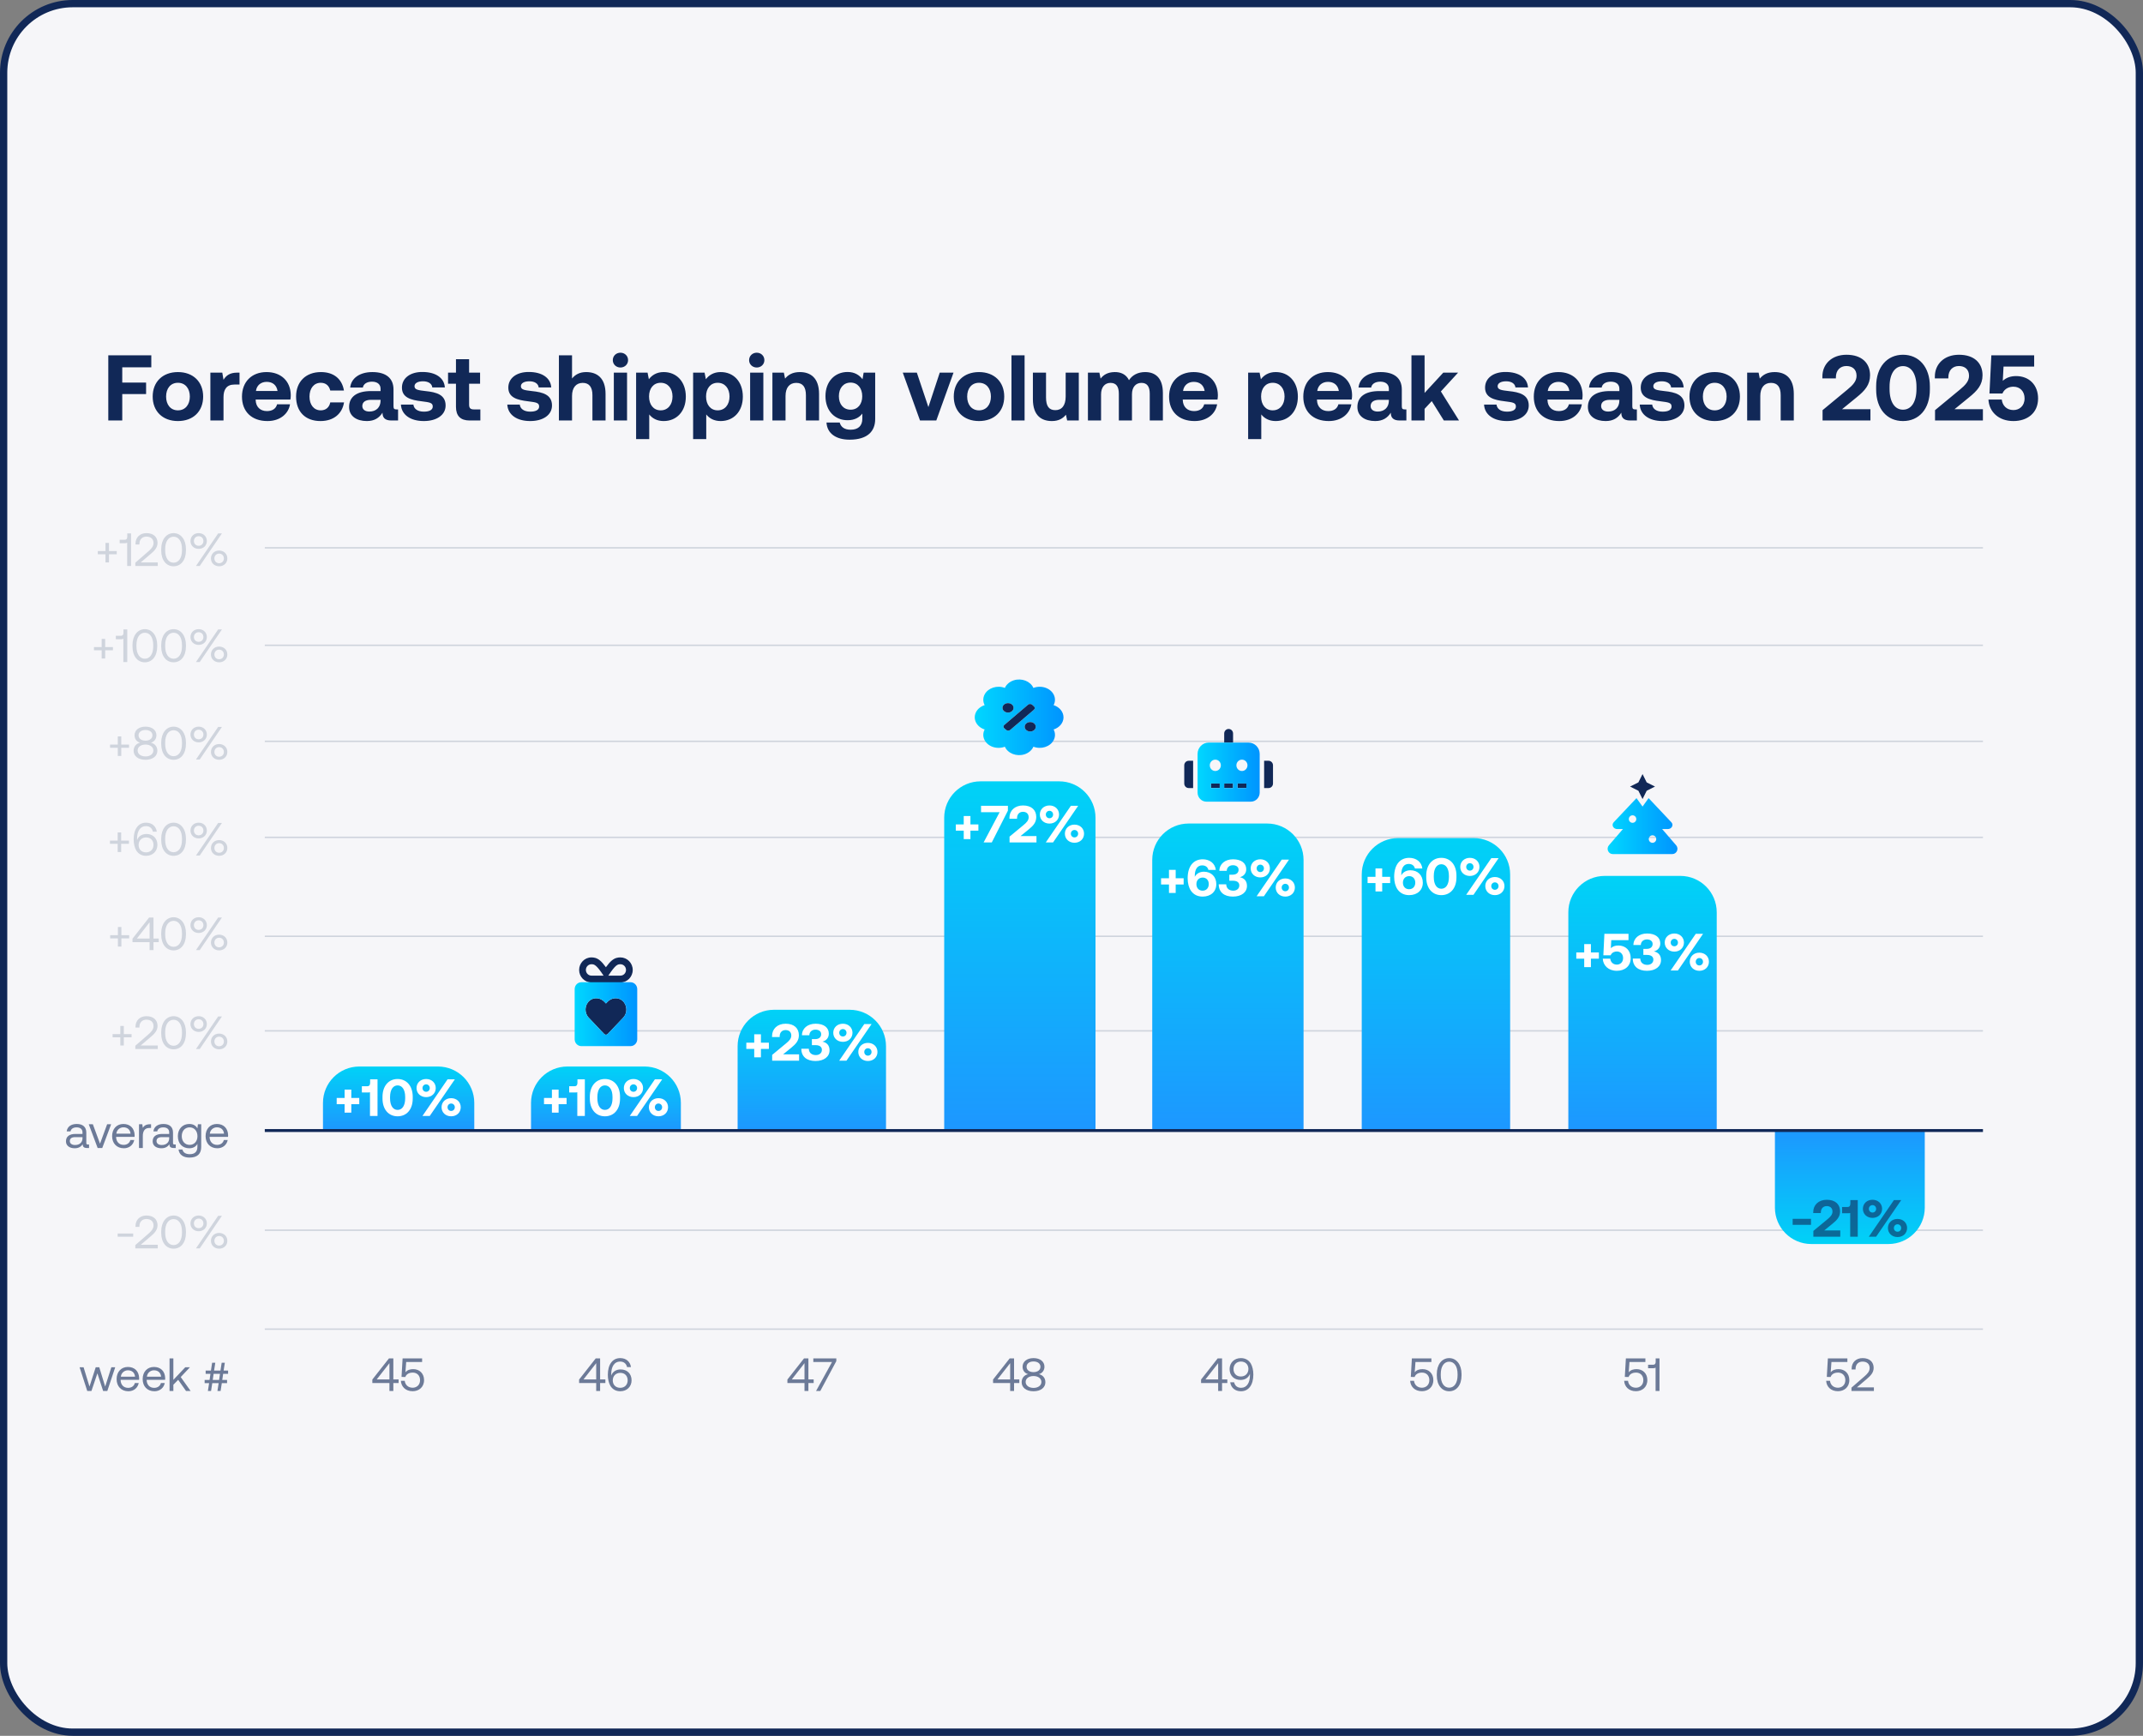 <?xml version="1.0" encoding="UTF-8"?> <svg xmlns="http://www.w3.org/2000/svg" width="1473" height="1193" viewBox="0 0 1473 1193" fill="none"><rect x="0" y="0" width="1473" height="1193" fill="#808080" stroke="none"/><rect x="2.5" y="2.5" width="1468" height="1188" rx="47.5" fill="#F6F6F9"></rect><rect x="2.5" y="2.5" width="1468" height="1188" rx="47.5" stroke="#112857" stroke-width="5"></rect><line x1="182" y1="643.5" x2="1363" y2="643.5" stroke="#CFD4DD"></line><line x1="182" y1="913.5" x2="1363" y2="913.5" stroke="#CFD4DD"></line><path d="M60.38 786.6H61.212V789H59.772C57.596 789 56.86 788.072 56.828 786.472C55.804 787.944 54.172 789.192 51.356 789.192C47.772 789.192 45.34 787.4 45.34 784.424C45.34 781.16 47.612 779.336 51.9 779.336H56.7V778.216C56.7 776.104 55.196 774.824 52.636 774.824C50.332 774.824 48.796 775.912 48.476 777.576H45.852C46.236 774.376 48.828 772.488 52.764 772.488C56.924 772.488 59.324 774.568 59.324 778.376V785.512C59.324 786.376 59.644 786.6 60.38 786.6ZM56.7 782.344V781.544H51.644C49.308 781.544 47.996 782.408 47.996 784.264C47.996 785.864 49.372 786.952 51.548 786.952C54.812 786.952 56.7 785.064 56.7 782.344ZM67.116 789L61.004 772.68H63.82L68.748 786.024L73.644 772.68H76.396L70.284 789H67.116ZM85.156 789.192C80.26 789.192 77.06 785.832 77.06 780.84C77.06 775.88 80.196 772.488 84.804 772.488C89.412 772.488 92.42 775.4 92.548 780.232C92.548 780.584 92.516 780.968 92.484 781.352H79.812V781.576C79.908 784.68 81.86 786.856 84.964 786.856C87.268 786.856 89.06 785.64 89.604 783.528H92.26C91.62 786.792 88.932 789.192 85.156 789.192ZM79.972 779.176H89.732C89.476 776.36 87.556 774.792 84.836 774.792C82.436 774.792 80.228 776.52 79.972 779.176ZM103.094 772.68H103.83V775.24H102.518C99.094 775.24 98.166 778.088 98.166 780.68V789H95.542V772.68H97.814L98.166 775.144C98.934 773.896 100.182 772.68 103.094 772.68ZM119.974 786.6H120.806V789H119.366C117.19 789 116.454 788.072 116.422 786.472C115.398 787.944 113.766 789.192 110.95 789.192C107.366 789.192 104.934 787.4 104.934 784.424C104.934 781.16 107.206 779.336 111.494 779.336H116.294V778.216C116.294 776.104 114.79 774.824 112.23 774.824C109.926 774.824 108.39 775.912 108.07 777.576H105.446C105.83 774.376 108.422 772.488 112.358 772.488C116.518 772.488 118.918 774.568 118.918 778.376V785.512C118.918 786.376 119.238 786.6 119.974 786.6ZM116.294 782.344V781.544H111.238C108.902 781.544 107.59 782.408 107.59 784.264C107.59 785.864 108.966 786.952 111.142 786.952C114.406 786.952 116.294 785.064 116.294 782.344ZM135.687 775.496L136.039 772.68H138.311V788.2C138.311 792.904 135.815 795.592 130.215 795.592C126.055 795.592 123.143 793.64 122.727 790.056H125.415C125.863 792.104 127.687 793.256 130.407 793.256C133.831 793.256 135.687 791.656 135.687 788.104V786.184C134.599 788.04 132.839 789.192 130.087 789.192C125.575 789.192 122.247 786.152 122.247 780.84C122.247 775.848 125.575 772.488 130.087 772.488C132.839 772.488 134.663 773.672 135.687 775.496ZM130.343 786.856C133.543 786.856 135.719 784.392 135.719 780.904C135.719 777.32 133.543 774.824 130.343 774.824C127.111 774.824 124.935 777.288 124.935 780.84C124.935 784.392 127.111 786.856 130.343 786.856ZM149.406 789.192C144.51 789.192 141.31 785.832 141.31 780.84C141.31 775.88 144.446 772.488 149.054 772.488C153.662 772.488 156.67 775.4 156.798 780.232C156.798 780.584 156.766 780.968 156.734 781.352H144.062V781.576C144.158 784.68 146.11 786.856 149.214 786.856C151.518 786.856 153.31 785.64 153.854 783.528H156.51C155.87 786.792 153.182 789.192 149.406 789.192ZM144.222 779.176H153.982C153.726 776.36 151.806 774.792 149.086 774.792C146.686 774.792 144.478 776.52 144.222 779.176Z" fill="#112857" fill-opacity="0.6"></path><line x1="182" y1="509.5" x2="1363" y2="509.5" stroke="#CFD4DD"></line><path d="M80.949 511.728V506.128H83.349V511.728H88.693V513.936H83.349V519.568H80.949V513.936H75.637V511.728H80.949ZM103.683 510.416C106.179 510.992 108.163 512.912 108.163 515.984C108.163 519.6 105.059 522.192 100.003 522.192C94.947 522.192 91.843 519.6 91.843 515.984C91.843 512.944 93.794 510.992 96.323 510.416C94.178 509.936 92.483 508.048 92.483 505.36C92.483 501.84 95.427 499.408 100.003 499.408C104.579 499.408 107.523 501.84 107.523 505.36C107.523 507.92 105.859 509.936 103.683 510.416ZM95.234 505.36C95.234 507.568 97.123 509.04 100.003 509.04C102.883 509.04 104.771 507.568 104.771 505.36C104.771 503.184 102.883 501.712 100.003 501.712C97.123 501.712 95.234 503.184 95.234 505.36ZM100.003 519.888C103.203 519.888 105.411 518.192 105.411 515.792C105.411 513.424 103.203 511.728 100.003 511.728C96.802 511.728 94.594 513.424 94.594 515.792C94.594 518.192 96.835 519.888 100.003 519.888ZM110.814 511.312V510.288C110.814 503.92 114.27 499.408 119.326 499.408C124.35 499.408 127.806 503.92 127.806 510.288V511.312C127.806 518 124.35 522.192 119.326 522.192C114.27 522.192 110.814 518 110.814 511.312ZM125.086 511.216V510.384C125.086 505.072 122.782 501.872 119.326 501.872C115.838 501.872 113.534 505.072 113.534 510.384V511.216C113.534 516.528 115.838 519.728 119.326 519.728C122.782 519.728 125.086 516.528 125.086 511.216ZM130.916 504.848C130.916 501.68 133.316 499.408 136.548 499.408C139.78 499.408 142.18 501.68 142.18 504.848C142.18 507.952 139.78 510.224 136.548 510.224C133.316 510.224 130.916 507.952 130.916 504.848ZM137.284 522H134.692L149.956 499.6H152.548L137.284 522ZM139.812 504.848C139.812 502.928 138.436 501.52 136.548 501.52C134.66 501.52 133.284 502.928 133.284 504.848C133.284 506.736 134.66 508.112 136.548 508.112C138.436 508.112 139.812 506.736 139.812 504.848ZM144.996 516.816C144.996 513.648 147.396 511.376 150.628 511.376C153.86 511.376 156.26 513.648 156.26 516.816C156.26 519.92 153.86 522.192 150.628 522.192C147.396 522.192 144.996 519.92 144.996 516.816ZM153.892 516.816C153.892 514.896 152.516 513.488 150.628 513.488C148.74 513.488 147.364 514.896 147.364 516.816C147.364 518.704 148.74 520.08 150.628 520.08C152.516 520.08 153.892 518.704 153.892 516.816Z" fill="#CFD4DD"></path><line x1="182" y1="376.5" x2="1363" y2="376.5" stroke="#CFD4DD"></line><path d="M72.512 378.728V373.128H74.912V378.728H80.256V380.936H74.912V386.568H72.512V380.936H67.2V378.728H72.512ZM87.469 369.032V366.6H90.093V389H87.405V372.936C87.085 373.224 86.573 373.352 85.869 373.352H82.253V370.952H85.901C86.957 370.952 87.469 370.152 87.469 369.032ZM93.016 389V386.728L101.72 379.176C103.801 377.384 105.529 375.656 105.529 373.224C105.529 370.408 103.609 368.808 100.633 368.808C97.752 368.808 95.832 370.728 95.832 373.8V374.216H93.144V373.64C93.144 369.416 96.121 366.408 100.633 366.408C105.465 366.408 108.281 369.064 108.281 373.096C108.281 376.456 106.105 378.568 103.449 380.84L96.728 386.536H108.441V389H93.016ZM110.814 378.312V377.288C110.814 370.92 114.27 366.408 119.326 366.408C124.35 366.408 127.806 370.92 127.806 377.288V378.312C127.806 385 124.35 389.192 119.326 389.192C114.27 389.192 110.814 385 110.814 378.312ZM125.086 378.216V377.384C125.086 372.072 122.782 368.872 119.326 368.872C115.838 368.872 113.534 372.072 113.534 377.384V378.216C113.534 383.528 115.838 386.728 119.326 386.728C122.782 386.728 125.086 383.528 125.086 378.216ZM130.916 371.848C130.916 368.68 133.316 366.408 136.548 366.408C139.78 366.408 142.18 368.68 142.18 371.848C142.18 374.952 139.78 377.224 136.548 377.224C133.316 377.224 130.916 374.952 130.916 371.848ZM137.284 389H134.692L149.956 366.6H152.548L137.284 389ZM139.812 371.848C139.812 369.928 138.436 368.52 136.548 368.52C134.66 368.52 133.284 369.928 133.284 371.848C133.284 373.736 134.66 375.112 136.548 375.112C138.436 375.112 139.812 373.736 139.812 371.848ZM144.996 383.816C144.996 380.648 147.396 378.376 150.628 378.376C153.86 378.376 156.26 380.648 156.26 383.816C156.26 386.92 153.86 389.192 150.628 389.192C147.396 389.192 144.996 386.92 144.996 383.816ZM153.892 383.816C153.892 381.896 152.516 380.488 150.628 380.488C148.74 380.488 147.364 381.896 147.364 383.816C147.364 385.704 148.74 387.08 150.628 387.08C152.516 387.08 153.892 385.704 153.892 383.816Z" fill="#CFD4DD"></path><line x1="182" y1="443.5" x2="1363" y2="443.5" stroke="#CFD4DD"></line><path d="M69.887 444.728V439.128H72.287V444.728H77.631V446.936H72.287V452.568H69.887V446.936H64.575V444.728H69.887ZM84.844 435.032V432.6H87.468V455H84.78V438.936C84.46 439.224 83.948 439.352 83.244 439.352H79.628V436.952H83.276C84.332 436.952 84.844 436.152 84.844 435.032ZM91.064 444.312V443.288C91.064 436.92 94.519 432.408 99.576 432.408C104.6 432.408 108.056 436.92 108.056 443.288V444.312C108.056 451 104.6 455.192 99.576 455.192C94.519 455.192 91.064 451 91.064 444.312ZM105.336 444.216V443.384C105.336 438.072 103.032 434.872 99.576 434.872C96.088 434.872 93.784 438.072 93.784 443.384V444.216C93.784 449.528 96.088 452.728 99.576 452.728C103.032 452.728 105.336 449.528 105.336 444.216ZM110.814 444.312V443.288C110.814 436.92 114.27 432.408 119.326 432.408C124.35 432.408 127.806 436.92 127.806 443.288V444.312C127.806 451 124.35 455.192 119.326 455.192C114.27 455.192 110.814 451 110.814 444.312ZM125.086 444.216V443.384C125.086 438.072 122.782 434.872 119.326 434.872C115.838 434.872 113.534 438.072 113.534 443.384V444.216C113.534 449.528 115.838 452.728 119.326 452.728C122.782 452.728 125.086 449.528 125.086 444.216ZM130.916 437.848C130.916 434.68 133.316 432.408 136.548 432.408C139.78 432.408 142.18 434.68 142.18 437.848C142.18 440.952 139.78 443.224 136.548 443.224C133.316 443.224 130.916 440.952 130.916 437.848ZM137.284 455H134.692L149.956 432.6H152.548L137.284 455ZM139.812 437.848C139.812 435.928 138.436 434.52 136.548 434.52C134.66 434.52 133.284 435.928 133.284 437.848C133.284 439.736 134.66 441.112 136.548 441.112C138.436 441.112 139.812 439.736 139.812 437.848ZM144.996 449.816C144.996 446.648 147.396 444.376 150.628 444.376C153.86 444.376 156.26 446.648 156.26 449.816C156.26 452.92 153.86 455.192 150.628 455.192C147.396 455.192 144.996 452.92 144.996 449.816ZM153.892 449.816C153.892 447.896 152.516 446.488 150.628 446.488C148.74 446.488 147.364 447.896 147.364 449.816C147.364 451.704 148.74 453.08 150.628 453.08C152.516 453.08 153.892 451.704 153.892 449.816Z" fill="#CFD4DD"></path><line x1="182" y1="708.5" x2="1363" y2="708.5" stroke="#CFD4DD"></line><path d="M82.699 710.728V705.128H85.099V710.728H90.443V712.936H85.099V718.568H82.699V712.936H77.387V710.728H82.699ZM93.016 721V718.728L101.72 711.176C103.801 709.384 105.529 707.656 105.529 705.224C105.529 702.408 103.609 700.808 100.633 700.808C97.752 700.808 95.832 702.728 95.832 705.8V706.216H93.144V705.64C93.144 701.416 96.121 698.408 100.633 698.408C105.465 698.408 108.281 701.064 108.281 705.096C108.281 708.456 106.105 710.568 103.449 712.84L96.728 718.536H108.441V721H93.016ZM110.814 710.312V709.288C110.814 702.92 114.27 698.408 119.326 698.408C124.35 698.408 127.806 702.92 127.806 709.288V710.312C127.806 717 124.35 721.192 119.326 721.192C114.27 721.192 110.814 717 110.814 710.312ZM125.086 710.216V709.384C125.086 704.072 122.782 700.872 119.326 700.872C115.838 700.872 113.534 704.072 113.534 709.384V710.216C113.534 715.528 115.838 718.728 119.326 718.728C122.782 718.728 125.086 715.528 125.086 710.216ZM130.916 703.848C130.916 700.68 133.316 698.408 136.548 698.408C139.78 698.408 142.18 700.68 142.18 703.848C142.18 706.952 139.78 709.224 136.548 709.224C133.316 709.224 130.916 706.952 130.916 703.848ZM137.284 721H134.692L149.956 698.6H152.548L137.284 721ZM139.812 703.848C139.812 701.928 138.436 700.52 136.548 700.52C134.66 700.52 133.284 701.928 133.284 703.848C133.284 705.736 134.66 707.112 136.548 707.112C138.436 707.112 139.812 705.736 139.812 703.848ZM144.996 715.816C144.996 712.648 147.396 710.376 150.628 710.376C153.86 710.376 156.26 712.648 156.26 715.816C156.26 718.92 153.86 721.192 150.628 721.192C147.396 721.192 144.996 718.92 144.996 715.816ZM153.892 715.816C153.892 713.896 152.516 712.488 150.628 712.488C148.74 712.488 147.364 713.896 147.364 715.816C147.364 717.704 148.74 719.08 150.628 719.08C152.516 719.08 153.892 717.704 153.892 715.816Z" fill="#CFD4DD"></path><line x1="182" y1="845.5" x2="1363" y2="845.5" stroke="#CFD4DD"></line><path d="M91.539 850H80.883V847.792H91.539V850ZM93.016 858V855.728L101.72 848.176C103.801 846.384 105.529 844.656 105.529 842.224C105.529 839.408 103.609 837.808 100.633 837.808C97.752 837.808 95.832 839.728 95.832 842.8V843.216H93.144V842.64C93.144 838.416 96.121 835.408 100.633 835.408C105.465 835.408 108.281 838.064 108.281 842.096C108.281 845.456 106.105 847.568 103.449 849.84L96.728 855.536H108.441V858H93.016ZM110.814 847.312V846.288C110.814 839.92 114.27 835.408 119.326 835.408C124.35 835.408 127.806 839.92 127.806 846.288V847.312C127.806 854 124.35 858.192 119.326 858.192C114.27 858.192 110.814 854 110.814 847.312ZM125.086 847.216V846.384C125.086 841.072 122.782 837.872 119.326 837.872C115.838 837.872 113.534 841.072 113.534 846.384V847.216C113.534 852.528 115.838 855.728 119.326 855.728C122.782 855.728 125.086 852.528 125.086 847.216ZM130.916 840.848C130.916 837.68 133.316 835.408 136.548 835.408C139.78 835.408 142.18 837.68 142.18 840.848C142.18 843.952 139.78 846.224 136.548 846.224C133.316 846.224 130.916 843.952 130.916 840.848ZM137.284 858H134.692L149.956 835.6H152.548L137.284 858ZM139.812 840.848C139.812 838.928 138.436 837.52 136.548 837.52C134.66 837.52 133.284 838.928 133.284 840.848C133.284 842.736 134.66 844.112 136.548 844.112C138.436 844.112 139.812 842.736 139.812 840.848ZM144.996 852.816C144.996 849.648 147.396 847.376 150.628 847.376C153.86 847.376 156.26 849.648 156.26 852.816C156.26 855.92 153.86 858.192 150.628 858.192C147.396 858.192 144.996 855.92 144.996 852.816ZM153.892 852.816C153.892 850.896 152.516 849.488 150.628 849.488C148.74 849.488 147.364 850.896 147.364 852.816C147.364 854.704 148.74 856.08 150.628 856.08C152.516 856.08 153.892 854.704 153.892 852.816Z" fill="#CFD4DD"></path><line x1="182" y1="575.5" x2="1363" y2="575.5" stroke="#CFD4DD"></line><path d="M80.887 577.728V572.128H83.287V577.728H88.631V579.936H83.287V585.568H80.887V579.936H75.575V577.728H80.887ZM93.636 584.48C92.516 582.528 91.876 579.84 91.876 576.896C91.876 569.856 95.044 565.408 100.388 565.408C104.452 565.408 107.236 567.84 107.78 571.584H105.092C104.58 569.312 102.98 567.776 100.26 567.776C96.356 567.776 94.212 571.328 94.212 576.384C94.212 576.704 94.212 576.928 94.244 577.472C94.276 577.344 94.308 577.152 94.436 576.864C95.428 574.656 97.668 573.184 100.676 573.184C105.092 573.184 108.196 576.096 108.196 580.672C108.196 584.992 105.028 588.192 100.42 588.192C97.316 588.192 95.044 586.784 93.636 584.48ZM105.508 580.672C105.508 577.696 103.588 575.552 100.484 575.552C97.38 575.552 95.268 577.664 95.268 580.736C95.268 583.744 97.316 585.824 100.388 585.824C103.492 585.824 105.508 583.68 105.508 580.672ZM110.814 577.312V576.288C110.814 569.92 114.27 565.408 119.326 565.408C124.35 565.408 127.806 569.92 127.806 576.288V577.312C127.806 584 124.35 588.192 119.326 588.192C114.27 588.192 110.814 584 110.814 577.312ZM125.086 577.216V576.384C125.086 571.072 122.782 567.872 119.326 567.872C115.838 567.872 113.534 571.072 113.534 576.384V577.216C113.534 582.528 115.838 585.728 119.326 585.728C122.782 585.728 125.086 582.528 125.086 577.216ZM130.916 570.848C130.916 567.68 133.316 565.408 136.548 565.408C139.78 565.408 142.18 567.68 142.18 570.848C142.18 573.952 139.78 576.224 136.548 576.224C133.316 576.224 130.916 573.952 130.916 570.848ZM137.284 588H134.692L149.956 565.6H152.548L137.284 588ZM139.812 570.848C139.812 568.928 138.436 567.52 136.548 567.52C134.66 567.52 133.284 568.928 133.284 570.848C133.284 572.736 134.66 574.112 136.548 574.112C138.436 574.112 139.812 572.736 139.812 570.848ZM144.996 582.816C144.996 579.648 147.396 577.376 150.628 577.376C153.86 577.376 156.26 579.648 156.26 582.816C156.26 585.92 153.86 588.192 150.628 588.192C147.396 588.192 144.996 585.92 144.996 582.816ZM153.892 582.816C153.892 580.896 152.516 579.488 150.628 579.488C148.74 579.488 147.364 580.896 147.364 582.816C147.364 584.704 148.74 586.08 150.628 586.08C152.516 586.08 153.892 584.704 153.892 582.816Z" fill="#CFD4DD"></path><path d="M649 562C649 548.193 660.193 537 674 537H728C741.807 537 753 548.193 753 562V777H649V562Z" fill="url(#paint0_linear_2353_1099)"></path><path d="M81.043 642.728V637.128H83.443V642.728H88.787V644.936H83.443V650.568H81.043V644.936H75.731V642.728H81.043ZM91.072 647.528V645.128L102.496 630.6H105.504V645.064H109.12V647.528H105.504V653H102.816V647.528H91.072ZM102.816 633.896L94.08 645.064H102.816V633.896ZM110.814 642.312V641.288C110.814 634.92 114.27 630.408 119.326 630.408C124.35 630.408 127.806 634.92 127.806 641.288V642.312C127.806 649 124.35 653.192 119.326 653.192C114.27 653.192 110.814 649 110.814 642.312ZM125.086 642.216V641.384C125.086 636.072 122.782 632.872 119.326 632.872C115.838 632.872 113.534 636.072 113.534 641.384V642.216C113.534 647.528 115.838 650.728 119.326 650.728C122.782 650.728 125.086 647.528 125.086 642.216ZM130.916 635.848C130.916 632.68 133.316 630.408 136.548 630.408C139.78 630.408 142.18 632.68 142.18 635.848C142.18 638.952 139.78 641.224 136.548 641.224C133.316 641.224 130.916 638.952 130.916 635.848ZM137.284 653H134.692L149.956 630.6H152.548L137.284 653ZM139.812 635.848C139.812 633.928 138.436 632.52 136.548 632.52C134.66 632.52 133.284 633.928 133.284 635.848C133.284 637.736 134.66 639.112 136.548 639.112C138.436 639.112 139.812 637.736 139.812 635.848ZM144.996 647.816C144.996 644.648 147.396 642.376 150.628 642.376C153.86 642.376 156.26 644.648 156.26 647.816C156.26 650.92 153.86 653.192 150.628 653.192C147.396 653.192 144.996 650.92 144.996 647.816ZM153.892 647.816C153.892 645.896 152.516 644.488 150.628 644.488C148.74 644.488 147.364 645.896 147.364 647.816C147.364 649.704 148.74 651.08 150.628 651.08C152.516 651.08 153.892 649.704 153.892 647.816Z" fill="#CFD4DD"></path><path d="M682.588 950.528V948.128L694.012 933.6H697.02V948.064H700.636V950.528H697.02V956H694.332V950.528H682.588ZM694.332 936.896L685.596 948.064H694.332V936.896ZM714.073 944.416C716.569 944.992 718.553 946.912 718.553 949.984C718.553 953.6 715.449 956.192 710.393 956.192C705.337 956.192 702.233 953.6 702.233 949.984C702.233 946.944 704.185 944.992 706.713 944.416C704.569 943.936 702.873 942.048 702.873 939.36C702.873 935.84 705.817 933.408 710.393 933.408C714.969 933.408 717.913 935.84 717.913 939.36C717.913 941.92 716.249 943.936 714.073 944.416ZM705.625 939.36C705.625 941.568 707.513 943.04 710.393 943.04C713.273 943.04 715.161 941.568 715.161 939.36C715.161 937.184 713.273 935.712 710.393 935.712C707.513 935.712 705.625 937.184 705.625 939.36ZM710.393 953.888C713.593 953.888 715.801 952.192 715.801 949.792C715.801 947.424 713.593 945.728 710.393 945.728C707.193 945.728 704.985 947.424 704.985 949.792C704.985 952.192 707.225 953.888 710.393 953.888Z" fill="#112857" fill-opacity="0.6"></path><path d="M507 719C507 705.193 518.193 694 532 694H584C597.807 694 609 705.193 609 719V777H507V719Z" fill="url(#paint1_linear_2353_1099)"></path><path d="M541.229 950.528V948.128L552.653 933.6H555.661V948.064H559.277V950.528H555.661V956H552.973V950.528H541.229ZM552.973 936.896L544.237 948.064H552.973V936.896ZM559.037 936.064V933.6H574.845V935.488L563.837 956H560.924L571.901 936.064H559.037Z" fill="#112857" fill-opacity="0.6"></path><path d="M365 758C365 744.193 376.193 733 390 733H443C456.807 733 468 744.193 468 758V777H365V758Z" fill="url(#paint2_linear_2353_1099)"></path><path d="M398.057 950.528V948.128L409.481 933.6H412.489V948.064H416.105V950.528H412.489V956H409.801V950.528H398.057ZM409.801 936.896L401.065 948.064H409.801V936.896ZM419.558 952.48C418.438 950.528 417.798 947.84 417.798 944.896C417.798 937.856 420.966 933.408 426.31 933.408C430.374 933.408 433.158 935.84 433.702 939.584H431.014C430.502 937.312 428.902 935.776 426.182 935.776C422.278 935.776 420.134 939.328 420.134 944.384C420.134 944.704 420.134 944.928 420.166 945.472C420.198 945.344 420.23 945.152 420.358 944.864C421.35 942.656 423.59 941.184 426.598 941.184C431.014 941.184 434.118 944.096 434.118 948.672C434.118 952.992 430.95 956.192 426.342 956.192C423.238 956.192 420.966 954.784 419.558 952.48ZM431.43 948.672C431.43 945.696 429.51 943.552 426.406 943.552C423.302 943.552 421.19 945.664 421.19 948.736C421.19 951.744 423.238 953.824 426.31 953.824C429.414 953.824 431.43 951.68 431.43 948.672Z" fill="#112857" fill-opacity="0.6"></path><path d="M222 758C222 744.193 233.193 733 247 733H301C314.807 733 326 744.193 326 758V777H222V758Z" fill="url(#paint3_linear_2353_1099)"></path><path d="M255.932 950.528V948.128L267.356 933.6H270.364V948.064H273.98V950.528H270.364V956H267.676V950.528H255.932ZM267.676 936.896L258.94 948.064H267.676V936.896ZM284.057 940.992C288.441 940.992 291.481 944.064 291.481 948.512C291.481 953.472 287.833 956.16 283.641 956.16C278.649 956.16 275.769 952.928 275.545 949.024H278.201C278.457 951.616 280.409 953.76 283.641 953.76C286.265 953.76 288.729 952 288.729 948.544C288.729 945.504 286.777 943.36 283.673 943.36C282.297 943.36 279.545 943.744 278.585 946.4L275.993 946.336L276.729 933.6H290.137V936.064H279.193L278.681 943.136C280.057 941.504 281.977 940.992 284.057 940.992Z" fill="#112857" fill-opacity="0.6"></path><path d="M59.974 956L54.694 939.68H57.446L61.51 952.96L65.797 939.68H68.23L72.293 952.96L76.549 939.68H79.206L73.766 956H70.885L66.95 943.872L62.853 956H59.974ZM88.249 956.192C83.353 956.192 80.153 952.832 80.153 947.84C80.153 942.88 83.29 939.488 87.897 939.488C92.505 939.488 95.513 942.4 95.641 947.232C95.641 947.584 95.609 947.968 95.578 948.352H82.906V948.576C83.001 951.68 84.954 953.856 88.058 953.856C90.362 953.856 92.153 952.64 92.698 950.528H95.353C94.713 953.792 92.025 956.192 88.249 956.192ZM83.066 946.176H92.826C92.57 943.36 90.65 941.792 87.93 941.792C85.529 941.792 83.322 943.52 83.066 946.176ZM106.156 956.192C101.26 956.192 98.06 952.832 98.06 947.84C98.06 942.88 101.196 939.488 105.804 939.488C110.412 939.488 113.42 942.4 113.548 947.232C113.548 947.584 113.516 947.968 113.484 948.352H100.812V948.576C100.908 951.68 102.86 953.856 105.964 953.856C108.268 953.856 110.06 952.64 110.604 950.528H113.26C112.62 953.792 109.932 956.192 106.156 956.192ZM100.972 946.176H110.732C110.476 943.36 108.556 941.792 105.836 941.792C103.436 941.792 101.228 943.52 100.972 946.176ZM116.542 956V933.6H119.166V948.352L127.358 939.68H130.59L124.222 946.432L131.038 956H127.87L122.462 948.32L119.166 951.712V956H116.542ZM144.973 941.984L145.805 936.608H147.981L147.149 941.984H151.533L152.365 936.608H154.541L153.709 941.984H156.781V944.192H153.389L152.781 948.416H156.077V950.624H152.461L151.629 956H149.453L150.285 950.624H145.901L145.069 956H142.893L143.725 950.624H140.653V948.416H144.045L144.653 944.192H141.357V941.984H144.973ZM151.213 944.192H146.829L146.221 948.416H150.605L151.213 944.192Z" fill="#112857" fill-opacity="0.6"></path><path d="M662.421 566.616V560.856H667.029V566.616H672.501V570.9H667.029V576.696H662.421V570.9H656.985V566.616H662.421ZM674.324 558.192V553.8H692.792V557.148L681.704 579H676.088L687.104 558.192H674.324ZM693.916 579V575.004L703.492 567.084C705.688 565.284 707.056 563.772 707.056 561.72C707.056 559.236 705.436 557.94 703.132 557.94C700.72 557.94 699.064 559.596 699.064 562.332V562.728H693.844V562.008C693.844 557.256 697.408 553.584 703.168 553.584C709.072 553.584 712.276 556.788 712.276 561.504C712.276 565.212 710.26 567.48 707.092 570.036L701.44 574.644H712.42V579H693.916ZM714.743 559.812C714.743 556.212 717.551 553.584 721.367 553.584C725.147 553.584 727.955 556.212 727.955 559.812C727.955 563.412 725.147 566.04 721.367 566.04C717.551 566.04 714.743 563.412 714.743 559.812ZM723.815 579H718.811L736.091 553.8H741.095L723.815 579ZM723.851 559.812C723.851 558.372 722.771 557.256 721.367 557.256C719.927 557.256 718.847 558.372 718.847 559.812C718.847 561.288 719.927 562.368 721.367 562.368C722.771 562.368 723.851 561.288 723.851 559.812ZM731.951 572.988C731.951 569.388 734.759 566.76 738.539 566.76C742.355 566.76 745.127 569.388 745.127 572.988C745.127 576.588 742.355 579.216 738.539 579.216C734.759 579.216 731.951 576.588 731.951 572.988ZM741.059 572.988C741.059 571.548 739.979 570.432 738.539 570.432C737.135 570.432 736.055 571.548 736.055 572.988C736.055 574.464 737.135 575.544 738.539 575.544C739.979 575.544 741.059 574.464 741.059 572.988Z" fill="white"></path><path d="M518.419 716.616V710.856H523.027V716.616H528.499V720.9H523.027V726.696H518.419V720.9H512.983V716.616H518.419ZM530.754 729V725.004L540.33 717.084C542.526 715.284 543.894 713.772 543.894 711.72C543.894 709.236 542.274 707.94 539.97 707.94C537.558 707.94 535.902 709.596 535.902 712.332V712.728H530.682V712.008C530.682 707.256 534.246 703.584 540.006 703.584C545.91 703.584 549.114 706.788 549.114 711.504C549.114 715.212 547.098 717.48 543.93 720.036L538.278 724.644H549.258V729H530.754ZM565.297 715.896C567.997 716.436 570.193 718.2 570.193 721.872C570.193 726.228 566.449 729.216 560.509 729.216C554.569 729.216 550.789 726.192 550.789 720.792H555.937C556.009 723.636 558.025 725.148 560.761 725.148C563.101 725.148 564.937 723.816 564.937 721.548C564.937 719.568 563.461 718.308 560.545 718.308H558.061V714.168H560.257C563.029 714.168 564.433 712.764 564.433 710.784C564.433 708.732 562.705 707.652 560.545 707.652C558.097 707.652 556.369 709.164 556.297 711.504H551.221C551.293 706.788 555.109 703.584 560.617 703.584C566.305 703.584 569.689 706.248 569.689 710.388C569.689 713.448 567.781 715.248 565.297 715.896ZM572.745 709.812C572.745 706.212 575.553 703.584 579.369 703.584C583.149 703.584 585.957 706.212 585.957 709.812C585.957 713.412 583.149 716.04 579.369 716.04C575.553 716.04 572.745 713.412 572.745 709.812ZM581.817 729H576.813L594.093 703.8H599.097L581.817 729ZM581.853 709.812C581.853 708.372 580.773 707.256 579.369 707.256C577.929 707.256 576.849 708.372 576.849 709.812C576.849 711.288 577.929 712.368 579.369 712.368C580.773 712.368 581.853 711.288 581.853 709.812ZM589.953 722.988C589.953 719.388 592.761 716.76 596.541 716.76C600.357 716.76 603.129 719.388 603.129 722.988C603.129 726.588 600.357 729.216 596.541 729.216C592.761 729.216 589.953 726.588 589.953 722.988ZM599.061 722.988C599.061 721.548 597.981 720.432 596.541 720.432C595.137 720.432 594.057 721.548 594.057 722.988C594.057 724.464 595.137 725.544 596.541 725.544C597.981 725.544 599.061 724.464 599.061 722.988Z" fill="white"></path><path d="M379.362 754.616V748.856H383.97V754.616H389.442V758.9H383.97V764.696H379.362V758.9H373.926V754.616H379.362ZM396.917 744.104V741.8H401.993V767H396.809V750.692C396.413 750.8 395.981 750.836 395.441 750.836H391.229V746.552H394.973C396.413 746.552 396.917 745.58 396.917 744.104ZM405.42 754.976V753.824C405.42 746.3 409.704 741.584 415.788 741.584C421.908 741.584 426.192 746.3 426.192 753.824V754.976C426.192 762.644 421.908 767.216 415.788 767.216C409.704 767.216 405.42 762.644 405.42 754.976ZM421.008 754.796V754.004C421.008 748.82 418.884 745.976 415.788 745.976C412.728 745.976 410.604 748.82 410.604 754.004V754.796C410.604 760.016 412.728 762.824 415.788 762.824C418.884 762.824 421.008 760.016 421.008 754.796ZM428.802 747.812C428.802 744.212 431.61 741.584 435.426 741.584C439.206 741.584 442.014 744.212 442.014 747.812C442.014 751.412 439.206 754.04 435.426 754.04C431.61 754.04 428.802 751.412 428.802 747.812ZM437.874 767H432.87L450.15 741.8H455.154L437.874 767ZM437.91 747.812C437.91 746.372 436.83 745.256 435.426 745.256C433.986 745.256 432.906 746.372 432.906 747.812C432.906 749.288 433.986 750.368 435.426 750.368C436.83 750.368 437.91 749.288 437.91 747.812ZM446.01 760.988C446.01 757.388 448.818 754.76 452.598 754.76C456.414 754.76 459.186 757.388 459.186 760.988C459.186 764.588 456.414 767.216 452.598 767.216C448.818 767.216 446.01 764.588 446.01 760.988ZM455.118 760.988C455.118 759.548 454.038 758.432 452.598 758.432C451.194 758.432 450.114 759.548 450.114 760.988C450.114 762.464 451.194 763.544 452.598 763.544C454.038 763.544 455.118 762.464 455.118 760.988Z" fill="white"></path><path d="M236.862 754.616V748.856H241.47V754.616H246.942V758.9H241.47V764.696H236.862V758.9H231.426V754.616H236.862ZM254.417 744.104V741.8H259.493V767H254.309V750.692C253.913 750.8 253.481 750.836 252.941 750.836H248.729V746.552H252.473C253.913 746.552 254.417 745.58 254.417 744.104ZM262.92 754.976V753.824C262.92 746.3 267.204 741.584 273.288 741.584C279.408 741.584 283.692 746.3 283.692 753.824V754.976C283.692 762.644 279.408 767.216 273.288 767.216C267.204 767.216 262.92 762.644 262.92 754.976ZM278.508 754.796V754.004C278.508 748.82 276.384 745.976 273.288 745.976C270.228 745.976 268.104 748.82 268.104 754.004V754.796C268.104 760.016 270.228 762.824 273.288 762.824C276.384 762.824 278.508 760.016 278.508 754.796ZM286.302 747.812C286.302 744.212 289.11 741.584 292.926 741.584C296.706 741.584 299.514 744.212 299.514 747.812C299.514 751.412 296.706 754.04 292.926 754.04C289.11 754.04 286.302 751.412 286.302 747.812ZM295.374 767H290.37L307.65 741.8H312.654L295.374 767ZM295.41 747.812C295.41 746.372 294.33 745.256 292.926 745.256C291.486 745.256 290.406 746.372 290.406 747.812C290.406 749.288 291.486 750.368 292.926 750.368C294.33 750.368 295.41 749.288 295.41 747.812ZM303.51 760.988C303.51 757.388 306.318 754.76 310.098 754.76C313.914 754.76 316.686 757.388 316.686 760.988C316.686 764.588 313.914 767.216 310.098 767.216C306.318 767.216 303.51 764.588 303.51 760.988ZM312.618 760.988C312.618 759.548 311.538 758.432 310.098 758.432C308.694 758.432 307.614 759.548 307.614 760.988C307.614 762.464 308.694 763.544 310.098 763.544C311.538 763.544 312.618 762.464 312.618 760.988Z" fill="white"></path><path d="M1220 830C1220 843.807 1231.19 855 1245 855H1298C1311.81 855 1323 843.807 1323 830V777H1220V830Z" fill="url(#paint4_linear_2353_1099)"></path><path d="M1263.73 940.992C1268.11 940.992 1271.15 944.064 1271.15 948.512C1271.15 953.472 1267.5 956.16 1263.31 956.16C1258.32 956.16 1255.44 952.928 1255.22 949.024H1257.87C1258.13 951.616 1260.08 953.76 1263.31 953.76C1265.94 953.76 1268.4 952 1268.4 948.544C1268.4 945.504 1266.45 943.36 1263.34 943.36C1261.97 943.36 1259.22 943.744 1258.26 946.4L1255.66 946.336L1256.4 933.6H1269.81V936.064H1258.86L1258.35 943.136C1259.73 941.504 1261.65 940.992 1263.73 940.992ZM1272.61 956V953.728L1281.31 946.176C1283.39 944.384 1285.12 942.656 1285.12 940.224C1285.12 937.408 1283.2 935.808 1280.23 935.808C1277.35 935.808 1275.43 937.728 1275.43 940.8V941.216H1272.74V940.64C1272.74 936.416 1275.71 933.408 1280.23 933.408C1285.06 933.408 1287.87 936.064 1287.87 940.096C1287.87 943.456 1285.7 945.568 1283.04 947.84L1276.32 953.536H1288.03V956H1272.61Z" fill="#112857" fill-opacity="0.6"></path><path d="M1078 627C1078 613.193 1089.19 602 1103 602H1155C1168.81 602 1180 613.193 1180 627V777H1078V627Z" fill="url(#paint5_linear_2353_1099)"></path><path d="M1124.89 940.992C1129.27 940.992 1132.31 944.064 1132.31 948.512C1132.31 953.472 1128.66 956.16 1124.47 956.16C1119.48 956.16 1116.6 952.928 1116.37 949.024H1119.03C1119.29 951.616 1121.24 953.76 1124.47 953.76C1127.09 953.76 1129.56 952 1129.56 948.544C1129.56 945.504 1127.61 943.36 1124.5 943.36C1123.12 943.36 1120.37 943.744 1119.41 946.4L1116.82 946.336L1117.56 933.6H1130.97V936.064H1120.02L1119.51 943.136C1120.89 941.504 1122.81 940.992 1124.89 940.992ZM1138.03 936.032V933.6H1140.66V956H1137.97V939.936C1137.65 940.224 1137.14 940.352 1136.43 940.352H1132.82V937.952H1136.46C1137.52 937.952 1138.03 937.152 1138.03 936.032Z" fill="#112857" fill-opacity="0.6"></path><path d="M936 601C936 587.193 947.193 576 961 576H1013C1026.81 576 1038 587.193 1038 601V777H936V601Z" fill="url(#paint6_linear_2353_1099)"></path><path d="M977.791 940.992C982.175 940.992 985.215 944.064 985.215 948.512C985.215 953.472 981.567 956.16 977.375 956.16C972.383 956.16 969.503 952.928 969.279 949.024H971.935C972.191 951.616 974.143 953.76 977.375 953.76C979.999 953.76 982.463 952 982.463 948.544C982.463 945.504 980.511 943.36 977.407 943.36C976.031 943.36 973.279 943.744 972.319 946.4L969.727 946.336L970.463 933.6H983.871V936.064H972.927L972.415 943.136C973.791 941.504 975.711 940.992 977.791 940.992ZM987.595 945.312V944.288C987.595 937.92 991.051 933.408 996.107 933.408C1001.13 933.408 1004.59 937.92 1004.59 944.288V945.312C1004.59 952 1001.13 956.192 996.107 956.192C991.051 956.192 987.595 952 987.595 945.312ZM1001.87 945.216V944.384C1001.87 939.072 999.563 935.872 996.107 935.872C992.619 935.872 990.315 939.072 990.315 944.384V945.216C990.315 950.528 992.619 953.728 996.107 953.728C999.563 953.728 1001.87 950.528 1001.87 945.216Z" fill="#112857" fill-opacity="0.6"></path><path d="M792 591C792 577.193 803.193 566 817 566H871C884.807 566 896 577.193 896 591V777H792V591Z" fill="url(#paint7_linear_2353_1099)"></path><path d="M825.557 950.528V948.128L836.981 933.6H839.989V948.064H843.605V950.528H839.989V956H837.301V950.528H825.557ZM837.301 936.896L828.565 948.064H837.301V936.896ZM852.978 956.192C848.914 956.192 846.13 953.76 845.586 950.016H848.274C848.786 952.288 850.386 953.824 853.106 953.824C857.01 953.824 859.154 950.272 859.154 945.216C859.154 944.896 859.154 944.672 859.122 944.128C859.09 944.256 859.058 944.448 858.93 944.736C857.938 946.944 855.698 948.416 852.69 948.416C848.274 948.416 845.17 945.504 845.17 940.928C845.17 936.608 848.338 933.408 852.946 933.408C856.05 933.408 858.322 934.816 859.73 937.12C860.85 939.072 861.49 941.76 861.49 944.704C861.49 951.744 858.322 956.192 852.978 956.192ZM852.882 946.048C855.986 946.048 858.098 943.936 858.098 940.864C858.098 937.856 856.05 935.776 852.978 935.776C849.874 935.776 847.858 937.92 847.858 940.928C847.858 943.904 849.778 946.048 852.882 946.048Z" fill="#112857" fill-opacity="0.6"></path><path d="M1244.79 841.828H1232.19V837.688H1244.79V841.828ZM1246.42 850V846.004L1255.99 838.084C1258.19 836.284 1259.56 834.772 1259.56 832.72C1259.56 830.236 1257.94 828.94 1255.63 828.94C1253.22 828.94 1251.56 830.596 1251.56 833.332V833.728H1246.34V833.008C1246.34 828.256 1249.91 824.584 1255.67 824.584C1261.57 824.584 1264.78 827.788 1264.78 832.504C1264.78 836.212 1262.76 838.48 1259.59 841.036L1253.94 845.644H1264.92V850H1246.42ZM1271.85 827.104V824.8H1276.93V850H1271.74V833.692C1271.35 833.8 1270.92 833.836 1270.38 833.836H1266.16V829.552H1269.91C1271.35 829.552 1271.85 828.58 1271.85 827.104ZM1280.46 830.812C1280.46 827.212 1283.27 824.584 1287.09 824.584C1290.87 824.584 1293.67 827.212 1293.67 830.812C1293.67 834.412 1290.87 837.04 1287.09 837.04C1283.27 837.04 1280.46 834.412 1280.46 830.812ZM1289.53 850H1284.53L1301.81 824.8H1306.81L1289.53 850ZM1289.57 830.812C1289.57 829.372 1288.49 828.256 1287.09 828.256C1285.65 828.256 1284.57 829.372 1284.57 830.812C1284.57 832.288 1285.65 833.368 1287.09 833.368C1288.49 833.368 1289.57 832.288 1289.57 830.812ZM1297.67 843.988C1297.67 840.388 1300.48 837.76 1304.26 837.76C1308.07 837.76 1310.85 840.388 1310.85 843.988C1310.85 847.588 1308.07 850.216 1304.26 850.216C1300.48 850.216 1297.67 847.588 1297.67 843.988ZM1306.78 843.988C1306.78 842.548 1305.7 841.432 1304.26 841.432C1302.85 841.432 1301.77 842.548 1301.77 843.988C1301.77 845.464 1302.85 846.544 1304.26 846.544C1305.7 846.544 1306.78 845.464 1306.78 843.988Z" fill="#112857" fill-opacity="0.6"></path><path d="M1088.91 654.616V648.856H1093.52V654.616H1098.99V658.9H1093.52V664.696H1088.91V658.9H1083.47V654.616H1088.91ZM1112.37 649.828C1117.44 649.828 1120.86 653.32 1120.86 658.468C1120.86 664.264 1116.54 667.216 1111.32 667.216C1105.49 667.216 1101.89 663.508 1101.68 658.9H1106.82C1107.08 661.168 1108.66 662.968 1111.36 662.968C1113.56 662.968 1115.64 661.456 1115.64 658.468C1115.64 655.804 1113.95 653.932 1111.32 653.932C1109.92 653.932 1107.98 654.472 1107.08 656.56H1102.07L1102.79 641.8H1119.35V646.156H1107.51L1107.22 651.664C1108.48 650.512 1110.14 649.828 1112.37 649.828ZM1136.81 653.896C1139.51 654.436 1141.7 656.2 1141.7 659.872C1141.7 664.228 1137.96 667.216 1132.02 667.216C1126.08 667.216 1122.3 664.192 1122.3 658.792H1127.45C1127.52 661.636 1129.53 663.148 1132.27 663.148C1134.61 663.148 1136.45 661.816 1136.45 659.548C1136.45 657.568 1134.97 656.308 1132.05 656.308H1129.57V652.168H1131.77C1134.54 652.168 1135.94 650.764 1135.94 648.784C1135.94 646.732 1134.21 645.652 1132.05 645.652C1129.61 645.652 1127.88 647.164 1127.81 649.504H1122.73C1122.8 644.788 1126.62 641.584 1132.13 641.584C1137.81 641.584 1141.2 644.248 1141.2 648.388C1141.2 651.448 1139.29 653.248 1136.81 653.896ZM1144.25 647.812C1144.25 644.212 1147.06 641.584 1150.88 641.584C1154.66 641.584 1157.47 644.212 1157.47 647.812C1157.47 651.412 1154.66 654.04 1150.88 654.04C1147.06 654.04 1144.25 651.412 1144.25 647.812ZM1153.33 667H1148.32L1165.6 641.8H1170.61L1153.33 667ZM1153.36 647.812C1153.36 646.372 1152.28 645.256 1150.88 645.256C1149.44 645.256 1148.36 646.372 1148.36 647.812C1148.36 649.288 1149.44 650.368 1150.88 650.368C1152.28 650.368 1153.36 649.288 1153.36 647.812ZM1161.46 660.988C1161.46 657.388 1164.27 654.76 1168.05 654.76C1171.87 654.76 1174.64 657.388 1174.64 660.988C1174.64 664.588 1171.87 667.216 1168.05 667.216C1164.27 667.216 1161.46 664.588 1161.46 660.988ZM1170.57 660.988C1170.57 659.548 1169.49 658.432 1168.05 658.432C1166.65 658.432 1165.57 659.548 1165.57 660.988C1165.57 662.464 1166.65 663.544 1168.05 663.544C1169.49 663.544 1170.57 662.464 1170.57 660.988Z" fill="white"></path><path d="M945.45 602.616V596.856H950.058V602.616H955.53V606.9H950.058V612.696H945.45V606.9H940.014V602.616H945.45ZM960.593 611.256C959.117 609.132 958.289 606.144 958.289 602.652C958.289 594.228 962.321 589.584 968.657 589.584C973.373 589.584 977.081 592.284 977.657 596.892H972.545C972.077 594.876 970.493 593.76 968.261 593.76C965.021 593.76 963.185 596.352 963.185 600.996V601.608C963.293 601.428 963.365 601.284 963.509 601.068C964.661 599.268 966.857 598.116 969.449 598.116C974.525 598.116 977.981 601.572 977.981 606.648C977.981 611.796 974.201 615.216 968.585 615.216C965.057 615.216 962.357 613.776 960.593 611.256ZM972.797 606.648C972.797 603.984 971.177 602.148 968.621 602.148C966.065 602.148 964.301 603.948 964.301 606.648C964.301 609.348 965.993 611.148 968.549 611.148C971.105 611.148 972.797 609.312 972.797 606.648ZM980.332 602.976V601.824C980.332 594.3 984.616 589.584 990.7 589.584C996.82 589.584 1001.1 594.3 1001.1 601.824V602.976C1001.1 610.644 996.82 615.216 990.7 615.216C984.616 615.216 980.332 610.644 980.332 602.976ZM995.92 602.796V602.004C995.92 596.82 993.796 593.976 990.7 593.976C987.64 593.976 985.516 596.82 985.516 602.004V602.796C985.516 608.016 987.64 610.824 990.7 610.824C993.796 610.824 995.92 608.016 995.92 602.796ZM1003.71 595.812C1003.71 592.212 1006.52 589.584 1010.34 589.584C1014.12 589.584 1016.93 592.212 1016.93 595.812C1016.93 599.412 1014.12 602.04 1010.34 602.04C1006.52 602.04 1003.71 599.412 1003.71 595.812ZM1012.79 615H1007.78L1025.06 589.8H1030.07L1012.79 615ZM1012.82 595.812C1012.82 594.372 1011.74 593.256 1010.34 593.256C1008.9 593.256 1007.82 594.372 1007.82 595.812C1007.82 597.288 1008.9 598.368 1010.34 598.368C1011.74 598.368 1012.82 597.288 1012.82 595.812ZM1020.92 608.988C1020.92 605.388 1023.73 602.76 1027.51 602.76C1031.33 602.76 1034.1 605.388 1034.1 608.988C1034.1 612.588 1031.33 615.216 1027.51 615.216C1023.73 615.216 1020.92 612.588 1020.92 608.988ZM1030.03 608.988C1030.03 607.548 1028.95 606.432 1027.51 606.432C1026.11 606.432 1025.03 607.548 1025.03 608.988C1025.03 610.464 1026.11 611.544 1027.51 611.544C1028.95 611.544 1030.03 610.464 1030.03 608.988Z" fill="white"></path><path d="M803.505 603.616V597.856H808.113V603.616H813.585V607.9H808.113V613.696H803.505V607.9H798.069V603.616H803.505ZM818.648 612.256C817.172 610.132 816.344 607.144 816.344 603.652C816.344 595.228 820.376 590.584 826.712 590.584C831.428 590.584 835.136 593.284 835.712 597.892H830.6C830.132 595.876 828.548 594.76 826.316 594.76C823.076 594.76 821.24 597.352 821.24 601.996V602.608C821.348 602.428 821.42 602.284 821.564 602.068C822.716 600.268 824.912 599.116 827.504 599.116C832.58 599.116 836.036 602.572 836.036 607.648C836.036 612.796 832.256 616.216 826.64 616.216C823.112 616.216 820.412 614.776 818.648 612.256ZM830.852 607.648C830.852 604.984 829.232 603.148 826.676 603.148C824.12 603.148 822.356 604.948 822.356 607.648C822.356 610.348 824.048 612.148 826.604 612.148C829.16 612.148 830.852 610.312 830.852 607.648ZM852.211 602.896C854.911 603.436 857.107 605.2 857.107 608.872C857.107 613.228 853.363 616.216 847.423 616.216C841.483 616.216 837.703 613.192 837.703 607.792H842.851C842.923 610.636 844.939 612.148 847.675 612.148C850.015 612.148 851.851 610.816 851.851 608.548C851.851 606.568 850.375 605.308 847.459 605.308H844.975V601.168H847.171C849.943 601.168 851.347 599.764 851.347 597.784C851.347 595.732 849.619 594.652 847.459 594.652C845.011 594.652 843.283 596.164 843.211 598.504H838.135C838.207 593.788 842.023 590.584 847.531 590.584C853.219 590.584 856.603 593.248 856.603 597.388C856.603 600.448 854.695 602.248 852.211 602.896ZM859.659 596.812C859.659 593.212 862.467 590.584 866.283 590.584C870.063 590.584 872.871 593.212 872.871 596.812C872.871 600.412 870.063 603.04 866.283 603.04C862.467 603.04 859.659 600.412 859.659 596.812ZM868.731 616H863.727L881.007 590.8H886.011L868.731 616ZM868.767 596.812C868.767 595.372 867.687 594.256 866.283 594.256C864.843 594.256 863.763 595.372 863.763 596.812C863.763 598.288 864.843 599.368 866.283 599.368C867.687 599.368 868.767 598.288 868.767 596.812ZM876.867 609.988C876.867 606.388 879.675 603.76 883.455 603.76C887.271 603.76 890.043 606.388 890.043 609.988C890.043 613.588 887.271 616.216 883.455 616.216C879.675 616.216 876.867 613.588 876.867 609.988ZM885.975 609.988C885.975 608.548 884.895 607.432 883.455 607.432C882.051 607.432 880.971 608.548 880.971 609.988C880.971 611.464 882.051 612.544 883.455 612.544C884.895 612.544 885.975 611.464 885.975 609.988Z" fill="white"></path><line x1="182" y1="777" x2="1363" y2="777" stroke="#112857" stroke-width="2"></line><path d="M74.434 289V244.2H104.002V252.456H84.034V262.952H100.418V270.824H84.034V289H74.434ZM122.294 289.384C111.798 289.384 104.95 282.664 104.95 272.552C104.95 262.44 111.798 255.72 122.294 255.72C132.79 255.72 139.638 262.44 139.638 272.552C139.638 282.728 132.79 289.384 122.294 289.384ZM122.294 282.024C127.35 282.024 130.486 278.12 130.486 272.552C130.486 266.984 127.35 263.08 122.294 263.08C117.238 263.08 114.166 266.984 114.166 272.552C114.166 278.12 117.238 282.024 122.294 282.024ZM163.101 256.104H164.637V264.296H161.053C155.677 264.296 153.629 267.88 153.629 272.872V289H144.605V256.104H152.797L153.629 261.032C155.421 258.088 157.981 256.104 163.101 256.104ZM183.861 289.384C172.917 289.384 166.325 282.792 166.325 272.616C166.325 262.376 173.045 255.72 183.221 255.72C193.077 255.72 199.733 261.864 199.861 271.528C199.861 272.488 199.797 273.576 199.605 274.6H175.733V275.048C175.925 279.72 178.933 282.536 183.477 282.536C187.125 282.536 189.685 280.936 190.453 277.864H199.349C198.325 284.264 192.629 289.384 183.861 289.384ZM175.925 268.712H190.773C190.133 264.68 187.381 262.44 183.285 262.44C179.381 262.44 176.437 264.808 175.925 268.712ZM220.28 289.384C209.848 289.384 203.512 282.92 203.512 272.552C203.512 262.376 210.168 255.72 220.6 255.72C229.56 255.72 235.128 260.584 236.408 268.392H227C226.232 265.128 223.992 263.08 220.472 263.08C215.736 263.08 212.728 266.984 212.728 272.552C212.728 278.184 215.736 282.024 220.472 282.024C223.992 282.024 226.36 279.912 227 276.584H236.472C235.192 284.456 229.24 289.384 220.28 289.384ZM272.59 281.384H273.614V289H269.006C264.334 289 262.862 286.76 262.926 283.624C260.622 287.272 257.294 289.384 252.174 289.384C245.07 289.384 239.95 285.992 239.95 279.72C239.95 272.744 245.198 268.776 255.054 268.776H261.582V267.176C261.582 264.232 259.47 262.312 255.694 262.312C252.174 262.312 249.806 263.912 249.422 266.344H240.718C241.358 259.944 247.246 255.72 255.95 255.72C265.166 255.72 270.478 259.816 270.478 267.688V279.336C270.478 281.064 271.182 281.384 272.59 281.384ZM261.582 275.432V274.792H254.99C251.214 274.792 249.038 276.328 249.038 279.08C249.038 281.384 250.894 282.856 253.902 282.856C258.638 282.856 261.518 279.912 261.582 275.432ZM275.569 278.056H284.145C284.465 280.936 286.961 282.92 291.377 282.92C295.153 282.92 297.457 281.704 297.457 279.4C297.457 276.712 295.217 276.52 289.905 275.816C282.225 274.92 276.273 273.192 276.273 266.408C276.273 259.88 281.969 255.592 290.417 255.656C299.249 255.656 305.329 259.56 305.777 266.28H297.137C296.881 263.656 294.385 262.056 290.737 262.056C287.217 262.056 284.913 263.336 284.913 265.448C284.913 267.944 287.729 268.2 292.465 268.776C300.017 269.544 306.289 271.272 306.289 278.696C306.289 285.224 300.145 289.384 291.313 289.384C282.161 289.384 275.953 285.096 275.569 278.056ZM313.41 279.592V263.72H307.97V256.104H313.41V246.888H322.434V256.104H329.986V263.72H322.434V278.12C322.434 280.424 323.33 281.384 325.698 281.384H330.178V289H322.818C316.546 289 313.41 285.864 313.41 279.592ZM348.694 278.056H357.27C357.59 280.936 360.086 282.92 364.502 282.92C368.278 282.92 370.582 281.704 370.582 279.4C370.582 276.712 368.342 276.52 363.03 275.816C355.35 274.92 349.398 273.192 349.398 266.408C349.398 259.88 355.094 255.592 363.542 255.656C372.374 255.656 378.454 259.56 378.902 266.28H370.262C370.006 263.656 367.51 262.056 363.862 262.056C360.342 262.056 358.038 263.336 358.038 265.448C358.038 267.944 360.854 268.2 365.59 268.776C373.142 269.544 379.414 271.272 379.414 278.696C379.414 285.224 373.27 289.384 364.438 289.384C355.286 289.384 349.078 285.096 348.694 278.056ZM402.919 255.72C410.215 255.72 416.231 259.624 416.231 270.76V289H407.207V271.528C407.207 266.152 405.031 263.144 400.551 263.144C395.943 263.144 393.191 266.472 393.191 272.104V289H384.167V244.2H393.191V260.136C395.303 257.576 398.247 255.72 402.919 255.72ZM426.461 252.584C423.517 252.584 421.213 250.408 421.213 247.528C421.213 244.584 423.517 242.408 426.461 242.408C429.405 242.408 431.709 244.584 431.709 247.528C431.709 250.408 429.405 252.584 426.461 252.584ZM421.917 289V256.104H431.005V289H421.917ZM456.11 255.72C465.006 255.656 471.406 262.248 471.406 272.616C471.406 282.856 465.006 289.384 456.174 289.384C451.63 289.384 448.366 287.528 446.254 284.84V301.8H437.23V256.104H445.102L445.998 260.648C448.11 257.832 451.438 255.72 456.11 255.72ZM454.126 282.024C459.054 282.024 462.254 278.12 462.254 272.488C462.254 266.92 459.054 263.08 454.126 263.08C449.198 263.08 446.126 266.92 446.126 272.488C446.126 278.12 449.198 282.024 454.126 282.024ZM495.297 255.72C504.193 255.656 510.593 262.248 510.593 272.616C510.593 282.856 504.193 289.384 495.361 289.384C490.817 289.384 487.553 287.528 485.441 284.84V301.8H476.417V256.104H484.289L485.185 260.648C487.297 257.832 490.625 255.72 495.297 255.72ZM493.313 282.024C498.241 282.024 501.441 278.12 501.441 272.488C501.441 266.92 498.241 263.08 493.313 263.08C488.385 263.08 485.313 266.92 485.313 272.488C485.313 278.12 488.385 282.024 493.313 282.024ZM520.149 252.584C517.205 252.584 514.901 250.408 514.901 247.528C514.901 244.584 517.205 242.408 520.149 242.408C523.093 242.408 525.397 244.584 525.397 247.528C525.397 250.408 523.093 252.584 520.149 252.584ZM515.605 289V256.104H524.693V289H515.605ZM549.797 255.72C556.901 255.72 562.981 259.496 562.981 270.76V289H553.957V271.656C553.957 266.088 551.845 263.144 547.301 263.144C542.629 263.144 539.941 266.472 539.941 272.168V289H530.917V256.104H538.789L539.621 260.2C541.733 257.64 544.741 255.72 549.797 255.72ZM592.859 260.648L593.627 256.104H601.563V288.04C601.563 296.168 596.571 302.184 583.963 302.184C574.811 302.184 568.539 298.024 568.091 290.408H577.179C578.011 293.544 580.507 295.336 584.667 295.336C589.723 295.336 592.731 292.84 592.731 287.72V284.264C590.555 287.016 587.291 288.808 582.683 288.808C573.851 288.872 567.387 282.408 567.387 272.232C567.387 262.184 573.851 255.656 582.619 255.656C587.355 255.656 590.683 257.768 592.859 260.648ZM584.667 281.576C589.595 281.576 592.667 277.8 592.667 272.36C592.667 266.856 589.595 262.952 584.667 262.952C579.739 262.952 576.603 266.792 576.603 272.296C576.603 277.8 579.739 281.576 584.667 281.576ZM632.37 289L620.53 256.104H630.194L638.13 279.784L645.938 256.104H655.41L643.57 289H632.37ZM672.919 289.384C662.423 289.384 655.575 282.664 655.575 272.552C655.575 262.44 662.423 255.72 672.919 255.72C683.415 255.72 690.263 262.44 690.263 272.552C690.263 282.728 683.415 289.384 672.919 289.384ZM672.919 282.024C677.975 282.024 681.111 278.12 681.111 272.552C681.111 266.984 677.975 263.08 672.919 263.08C667.863 263.08 664.791 266.984 664.791 272.552C664.791 278.12 667.863 282.024 672.919 282.024ZM695.23 289V244.2H704.254V289H695.23ZM732.494 272.552V256.104H741.518V289H733.518L732.686 285.032C730.574 287.592 727.694 289.384 723.022 289.384C716.238 289.384 709.966 285.992 709.966 274.344V256.104H718.99V273.128C718.99 279.016 720.91 281.896 725.39 281.896C729.87 281.896 732.494 278.632 732.494 272.552ZM787.152 255.72C793.936 255.72 799.312 259.56 799.312 270.12V289H790.288V270.632C790.288 265.704 788.496 263.144 784.592 263.144C780.688 263.144 778.064 266.024 778.064 271.016V289H769.04V270.632C769.04 265.704 767.248 263.144 763.28 263.144C759.376 263.144 756.816 266.152 756.816 271.08V289H747.792V256.104H755.664L756.496 260.2C758.48 257.64 761.36 255.784 766.16 255.72C770.192 255.656 773.968 257.128 776.016 261.288C778.32 257.768 782.16 255.72 787.152 255.72ZM821.111 289.384C810.167 289.384 803.575 282.792 803.575 272.616C803.575 262.376 810.295 255.72 820.471 255.72C830.327 255.72 836.983 261.864 837.111 271.528C837.111 272.488 837.047 273.576 836.855 274.6H812.983V275.048C813.175 279.72 816.183 282.536 820.727 282.536C824.375 282.536 826.935 280.936 827.703 277.864H836.599C835.575 284.264 829.879 289.384 821.111 289.384ZM813.175 268.712H828.023C827.383 264.68 824.631 262.44 820.535 262.44C816.631 262.44 813.687 264.808 813.175 268.712ZM876.797 255.72C885.693 255.656 892.093 262.248 892.093 272.616C892.093 282.856 885.693 289.384 876.861 289.384C872.317 289.384 869.053 287.528 866.941 284.84V301.8H857.917V256.104H865.789L866.685 260.648C868.797 257.832 872.125 255.72 876.797 255.72ZM874.813 282.024C879.741 282.024 882.941 278.12 882.941 272.488C882.941 266.92 879.741 263.08 874.813 263.08C869.885 263.08 866.813 266.92 866.813 272.488C866.813 278.12 869.885 282.024 874.813 282.024ZM913.361 289.384C902.417 289.384 895.825 282.792 895.825 272.616C895.825 262.376 902.545 255.72 912.721 255.72C922.577 255.72 929.233 261.864 929.361 271.528C929.361 272.488 929.297 273.576 929.105 274.6H905.233V275.048C905.425 279.72 908.433 282.536 912.977 282.536C916.625 282.536 919.185 280.936 919.953 277.864H928.849C927.825 284.264 922.129 289.384 913.361 289.384ZM905.425 268.712H920.273C919.633 264.68 916.881 262.44 912.785 262.44C908.881 262.44 905.937 264.808 905.425 268.712ZM965.652 281.384H966.676V289H962.068C957.396 289 955.924 286.76 955.988 283.624C953.684 287.272 950.356 289.384 945.236 289.384C938.132 289.384 933.012 285.992 933.012 279.72C933.012 272.744 938.26 268.776 948.116 268.776H954.644V267.176C954.644 264.232 952.532 262.312 948.756 262.312C945.236 262.312 942.868 263.912 942.484 266.344H933.78C934.42 259.944 940.308 255.72 949.012 255.72C958.228 255.72 963.54 259.816 963.54 267.688V279.336C963.54 281.064 964.244 281.384 965.652 281.384ZM954.644 275.432V274.792H948.052C944.276 274.792 942.1 276.328 942.1 279.08C942.1 281.384 943.956 282.856 946.964 282.856C951.7 282.856 954.58 279.912 954.644 275.432ZM970.167 289V244.2H979.191V270.056L992.055 256.104H1002.23L990.391 269.032L1002.87 289H992.439L984.119 275.688L979.191 281V289H970.167ZM1020.07 278.056H1028.64C1028.96 280.936 1031.46 282.92 1035.88 282.92C1039.65 282.92 1041.96 281.704 1041.96 279.4C1041.96 276.712 1039.72 276.52 1034.4 275.816C1026.72 274.92 1020.77 273.192 1020.77 266.408C1020.77 259.88 1026.47 255.592 1034.92 255.656C1043.75 255.656 1049.83 259.56 1050.28 266.28H1041.64C1041.38 263.656 1038.88 262.056 1035.24 262.056C1031.72 262.056 1029.41 263.336 1029.41 265.448C1029.41 267.944 1032.23 268.2 1036.96 268.776C1044.52 269.544 1050.79 271.272 1050.79 278.696C1050.79 285.224 1044.64 289.384 1035.81 289.384C1026.66 289.384 1020.45 285.096 1020.07 278.056ZM1071.8 289.384C1060.85 289.384 1054.26 282.792 1054.26 272.616C1054.26 262.376 1060.98 255.72 1071.16 255.72C1081.01 255.72 1087.67 261.864 1087.8 271.528C1087.8 272.488 1087.73 273.576 1087.54 274.6H1063.67V275.048C1063.86 279.72 1066.87 282.536 1071.41 282.536C1075.06 282.536 1077.62 280.936 1078.39 277.864H1087.29C1086.26 284.264 1080.57 289.384 1071.8 289.384ZM1063.86 268.712H1078.71C1078.07 264.68 1075.32 262.44 1071.22 262.44C1067.32 262.44 1064.37 264.808 1063.86 268.712ZM1124.09 281.384H1125.11V289H1120.51C1115.83 289 1114.36 286.76 1114.43 283.624C1112.12 287.272 1108.79 289.384 1103.67 289.384C1096.57 289.384 1091.45 285.992 1091.45 279.72C1091.45 272.744 1096.7 268.776 1106.55 268.776H1113.08V267.176C1113.08 264.232 1110.97 262.312 1107.19 262.312C1103.67 262.312 1101.31 263.912 1100.92 266.344H1092.22C1092.86 259.944 1098.75 255.72 1107.45 255.72C1116.67 255.72 1121.98 259.816 1121.98 267.688V279.336C1121.98 281.064 1122.68 281.384 1124.09 281.384ZM1113.08 275.432V274.792H1106.49C1102.71 274.792 1100.54 276.328 1100.54 279.08C1100.54 281.384 1102.39 282.856 1105.4 282.856C1110.14 282.856 1113.02 279.912 1113.08 275.432ZM1127.07 278.056H1135.64C1135.96 280.936 1138.46 282.92 1142.88 282.92C1146.65 282.92 1148.96 281.704 1148.96 279.4C1148.96 276.712 1146.72 276.52 1141.4 275.816C1133.72 274.92 1127.77 273.192 1127.77 266.408C1127.77 259.88 1133.47 255.592 1141.92 255.656C1150.75 255.656 1156.83 259.56 1157.28 266.28H1148.64C1148.38 263.656 1145.88 262.056 1142.24 262.056C1138.72 262.056 1136.41 263.336 1136.41 265.448C1136.41 267.944 1139.23 268.2 1143.96 268.776C1151.52 269.544 1157.79 271.272 1157.79 278.696C1157.79 285.224 1151.64 289.384 1142.81 289.384C1133.66 289.384 1127.45 285.096 1127.07 278.056ZM1178.61 289.384C1168.11 289.384 1161.26 282.664 1161.26 272.552C1161.26 262.44 1168.11 255.72 1178.61 255.72C1189.1 255.72 1195.95 262.44 1195.95 272.552C1195.95 282.728 1189.1 289.384 1178.61 289.384ZM1178.61 282.024C1183.66 282.024 1186.8 278.12 1186.8 272.552C1186.8 266.984 1183.66 263.08 1178.61 263.08C1173.55 263.08 1170.48 266.984 1170.48 272.552C1170.48 278.12 1173.55 282.024 1178.61 282.024ZM1219.8 255.72C1226.9 255.72 1232.98 259.496 1232.98 270.76V289H1223.96V271.656C1223.96 266.088 1221.85 263.144 1217.3 263.144C1212.63 263.144 1209.94 266.472 1209.94 272.168V289H1200.92V256.104H1208.79L1209.62 260.2C1211.73 257.64 1214.74 255.72 1219.8 255.72ZM1252.75 289V281.896L1269.77 267.816C1273.68 264.616 1276.11 261.928 1276.11 258.28C1276.11 253.864 1273.23 251.56 1269.13 251.56C1264.85 251.56 1261.9 254.504 1261.9 259.368V260.072H1252.62V258.792C1252.62 250.344 1258.96 243.816 1269.2 243.816C1279.69 243.816 1285.39 249.512 1285.39 257.896C1285.39 264.488 1281.81 268.52 1276.17 273.064L1266.13 281.256H1285.65V289H1252.75ZM1289.58 267.624V265.576C1289.58 252.2 1297.2 243.816 1308.02 243.816C1318.9 243.816 1326.51 252.2 1326.51 265.576V267.624C1326.51 281.256 1318.9 289.384 1308.02 289.384C1297.2 289.384 1289.58 281.256 1289.58 267.624ZM1317.3 267.304V265.896C1317.3 256.68 1313.52 251.624 1308.02 251.624C1302.58 251.624 1298.8 256.68 1298.8 265.896V267.304C1298.8 276.584 1302.58 281.576 1308.02 281.576C1313.52 281.576 1317.3 276.584 1317.3 267.304ZM1330.06 289V281.896L1347.09 267.816C1350.99 264.616 1353.42 261.928 1353.42 258.28C1353.42 253.864 1350.54 251.56 1346.45 251.56C1342.16 251.56 1339.21 254.504 1339.21 259.368V260.072H1329.93V258.792C1329.93 250.344 1336.27 243.816 1346.51 243.816C1357.01 243.816 1362.7 249.512 1362.7 257.896C1362.7 264.488 1359.12 268.52 1353.49 273.064L1343.44 281.256H1362.96V289H1330.06ZM1385.78 258.472C1394.8 258.472 1400.88 264.68 1400.88 273.832C1400.88 284.136 1393.2 289.384 1383.92 289.384C1373.55 289.384 1367.15 282.792 1366.77 274.6H1375.92C1376.37 278.632 1379.18 281.832 1383.98 281.832C1387.89 281.832 1391.6 279.144 1391.6 273.832C1391.6 269.096 1388.59 265.768 1383.92 265.768C1381.42 265.768 1377.97 266.728 1376.37 270.44H1367.47L1368.75 244.2H1398.19V251.944H1377.14L1376.62 261.736C1378.86 259.688 1381.81 258.472 1385.78 258.472Z" fill="#112857"></path><g clip-path="url(#clip0_2353_1099)"><path d="M847.543 538.497H841.446V541.62H847.543V538.497Z" fill="#112857"></path><path d="M838.398 538.497H832.301V541.62H838.398V538.497Z" fill="#112857"></path><path d="M814 525.994V538.497C814 540.219 815.356 541.62 817.048 541.62H820.097V522.871H817.048C815.367 522.871 814 524.261 814 525.994Z" fill="#112857"></path><path d="M856.699 538.497H850.602V541.62H856.699V538.497Z" fill="#112857"></path><path d="M871.952 522.871H868.903V541.62H871.952C873.633 541.62 875 540.231 875 538.497V525.994C875 524.272 873.644 522.871 871.952 522.871Z" fill="#112857"></path><path d="M844.506 501C842.825 501 841.458 502.401 841.458 504.123V510.369H847.554V504.123C847.554 502.401 846.187 501 844.506 501Z" fill="#112857"></path><path d="M858.223 510.369H830.777C826.563 510.369 823.156 513.859 823.156 518.176V544.731C823.156 548.176 825.891 550.977 829.253 550.977H859.758C863.121 550.977 865.855 548.176 865.855 544.731V518.187C865.855 513.87 862.448 510.38 858.234 510.38L858.223 510.369ZM838.398 541.62H832.301V538.497H838.398V541.62ZM835.35 529.898C833.243 529.898 831.539 528.153 831.539 525.994C831.539 523.836 833.243 522.091 835.35 522.091C837.456 522.091 839.16 523.836 839.16 525.994C839.16 528.153 837.456 529.898 835.35 529.898ZM847.554 541.62H841.457V538.497H847.554V541.62ZM856.699 541.62H850.602V538.497H856.699V541.62ZM853.651 529.898C851.544 529.898 849.84 528.153 849.84 525.994C849.84 523.836 851.544 522.091 853.651 522.091C855.758 522.091 857.461 523.836 857.461 525.994C857.461 528.153 855.758 529.898 853.651 529.898Z" fill="url(#paint8_linear_2353_1099)"></path></g><g clip-path="url(#clip1_2353_1099)"><path d="M731 493.005C731 489.28 728.283 485.949 724.193 484.635C726.588 480.146 724.249 474.844 718.982 472.803C716.223 471.74 713.071 471.74 710.312 472.803C708.281 468.182 702.244 465.841 696.823 467.573C693.994 468.48 691.753 470.391 690.688 472.803C685.422 470.761 679.203 472.755 676.807 477.244C675.561 479.597 675.561 482.283 676.807 484.635C671.387 486.367 668.641 491.513 670.672 496.134C671.737 498.546 673.978 500.456 676.807 501.364C674.412 505.853 676.751 511.155 682.018 513.197C684.777 514.259 687.929 514.259 690.688 513.197C692.719 517.817 698.756 520.158 704.191 518.426C707.02 517.519 709.261 515.608 710.326 513.197C715.592 515.238 721.812 513.244 724.207 508.755C725.453 506.403 725.453 503.716 724.207 501.364C728.297 500.05 731.014 496.719 731.014 492.994L731 493.005ZM692.873 483.262C694.974 483.262 696.683 484.719 696.683 486.51C696.683 488.301 694.974 489.758 692.873 489.758C690.772 489.758 689.063 488.301 689.063 486.51C689.063 484.719 690.772 483.262 692.873 483.262ZM694.33 501.71C693.588 502.343 692.383 502.343 691.641 501.71L690.296 500.564C689.554 499.931 689.554 498.904 690.296 498.271L706.656 484.325C707.398 483.692 708.603 483.692 709.345 484.325L710.69 485.471C711.432 486.104 711.432 487.131 710.69 487.764L694.33 501.71ZM708.113 502.761C706.012 502.761 704.303 501.304 704.303 499.513C704.303 497.722 706.012 496.265 708.113 496.265C710.214 496.265 711.923 497.722 711.923 499.513C711.923 501.304 710.214 502.761 708.113 502.761Z" fill="url(#paint9_linear_2353_1099)"></path><path d="M692.873 489.746C694.977 489.746 696.683 488.292 696.683 486.498C696.683 484.705 694.977 483.251 692.873 483.251C690.769 483.251 689.063 484.705 689.063 486.498C689.063 488.292 690.769 489.746 692.873 489.746Z" fill="#112857"></path><path d="M694.344 501.699C693.602 502.331 692.397 502.331 691.655 501.699L690.31 500.552C689.568 499.919 689.568 498.893 690.31 498.26L706.67 484.313C707.413 483.681 708.617 483.681 709.36 484.313L710.704 485.46C711.447 486.093 711.447 487.119 710.704 487.752L694.344 501.699Z" fill="#112857"></path><path d="M708.127 502.749C710.231 502.749 711.937 501.295 711.937 499.502C711.937 497.708 710.231 496.254 708.127 496.254C706.023 496.254 704.317 497.708 704.317 499.502C704.317 501.295 706.023 502.749 708.127 502.749Z" fill="#112857"></path></g><g clip-path="url(#clip2_2353_1099)"><path d="M406.546 675.252H411.196L405.203 680.323C404.604 680.934 404.604 681.925 405.203 682.536L406.286 683.642C406.884 684.253 407.855 684.253 408.453 683.642L416.489 676.428L424.524 683.642C425.123 684.253 426.093 684.253 426.691 683.642L427.775 682.536C428.373 681.925 428.373 680.934 427.775 680.323L421.782 675.252H426.432C431.104 675.252 434.908 671.38 434.908 666.632C434.908 661.884 431.104 658.011 426.432 658.011C424.761 658.011 422.741 658.276 420.461 660.201C419.288 661.192 418.035 662.621 416.477 664.765C414.909 662.61 413.645 661.181 412.46 660.178C410.18 658.265 408.182 658.011 406.523 658.011C401.873 658 398.07 661.872 398.07 666.62C398.07 671.368 401.873 675.241 406.546 675.241V675.252ZM426.454 662.702C428.576 662.702 430.292 664.454 430.292 666.62C430.292 668.787 428.576 670.539 426.454 670.539H418.136C423.102 663.036 424.491 662.702 426.454 662.702ZM406.546 662.702C408.464 662.702 409.886 663.025 414.864 670.539H406.546C404.424 670.539 402.708 668.787 402.708 666.62C402.708 664.454 404.424 662.702 406.546 662.702Z" fill="#112857"></path><path d="M405.191 687.78C408.194 685.164 412.674 685.636 415.428 688.529L416.511 689.67L417.595 688.529C420.349 685.625 424.818 685.152 427.831 687.78C431.262 690.776 431.454 696.17 428.362 699.42L417.742 710.61C417.087 711.313 416.003 711.336 415.315 710.668C415.292 710.645 415.27 710.633 415.259 710.61L404.65 699.42C401.569 696.17 401.749 690.776 405.191 687.78Z" fill="#112857"></path><path d="M433.395 675.08H399.605C397.065 675.08 395 677.189 395 679.782V714.286C395 716.88 397.065 718.989 399.605 718.989H433.395C435.935 718.989 438 716.88 438 714.286V679.782C438 677.189 435.935 675.08 433.395 675.08ZM428.35 699.42L417.73 710.61C417.076 711.313 415.992 711.336 415.304 710.668C415.281 710.645 415.259 710.633 415.247 710.61L404.638 699.42C401.557 696.17 401.738 690.776 405.18 687.78C408.182 685.164 412.663 685.636 415.417 688.529L416.5 689.67L417.583 688.529C420.337 685.625 424.807 685.152 427.82 687.78C431.251 690.776 431.443 696.17 428.35 699.42Z" fill="url(#paint10_linear_2353_1099)"></path></g><g clip-path="url(#clip3_2353_1099)"><path d="M1126.15 543.459L1120.43 540.594L1126.15 537.73L1129.01 532L1131.86 537.73L1137.58 540.594L1131.86 543.459L1129.01 549.189L1126.15 543.459Z" fill="#112857"></path><path d="M1152.1 580.941L1142.49 569.811H1146.34C1149.09 569.811 1150.57 566.98 1148.83 565.139L1133.17 548.541L1129.01 554.339L1124.84 548.541L1109.18 565.139C1107.44 566.992 1108.92 569.811 1111.67 569.811H1115.52L1105.91 580.941C1103.87 583.294 1105.5 587 1108.55 587H1149.45C1152.51 587 1154.13 583.283 1152.1 580.941ZM1122.15 565.514C1120.73 565.514 1119.57 564.354 1119.57 562.933C1119.57 561.512 1120.73 560.353 1122.15 560.353C1123.56 560.353 1124.72 561.512 1124.72 562.933C1124.72 564.354 1123.57 565.502 1122.16 565.514C1122.16 565.514 1122.16 565.514 1122.15 565.514ZM1135.85 579.258C1134.44 579.258 1133.28 578.099 1133.28 576.678C1133.28 575.256 1134.44 574.097 1135.85 574.097C1137.27 574.097 1138.43 575.256 1138.43 576.678C1138.43 578.099 1137.28 579.247 1135.87 579.258C1135.87 579.258 1135.87 579.258 1135.85 579.258Z" fill="url(#paint11_linear_2353_1099)"></path></g><defs><linearGradient id="paint0_linear_2353_1099" x1="701.359" y1="777" x2="701.371" y2="537" gradientUnits="userSpaceOnUse"><stop stop-color="#1D97FF"></stop><stop offset="1" stop-color="#00D2F7"></stop></linearGradient><linearGradient id="paint1_linear_2353_1099" x1="558.352" y1="777" x2="558.354" y2="694" gradientUnits="userSpaceOnUse"><stop stop-color="#1D97FF"></stop><stop offset="1" stop-color="#00D2F7"></stop></linearGradient><linearGradient id="paint2_linear_2353_1099" x1="416.855" y1="777" x2="416.854" y2="733" gradientUnits="userSpaceOnUse"><stop stop-color="#1D97FF"></stop><stop offset="1" stop-color="#00D2F7"></stop></linearGradient><linearGradient id="paint3_linear_2353_1099" x1="274.359" y1="777" x2="274.359" y2="733" gradientUnits="userSpaceOnUse"><stop stop-color="#1D97FF"></stop><stop offset="1" stop-color="#00D2F7"></stop></linearGradient><linearGradient id="paint4_linear_2353_1099" x1="1271.86" y1="777" x2="1271.86" y2="855" gradientUnits="userSpaceOnUse"><stop stop-color="#1D97FF"></stop><stop offset="1" stop-color="#00D2F7"></stop></linearGradient><linearGradient id="paint5_linear_2353_1099" x1="1129.35" y1="777" x2="1129.36" y2="602" gradientUnits="userSpaceOnUse"><stop stop-color="#1D97FF"></stop><stop offset="1" stop-color="#00D2F7"></stop></linearGradient><linearGradient id="paint6_linear_2353_1099" x1="987.352" y1="777" x2="987.337" y2="576" gradientUnits="userSpaceOnUse"><stop stop-color="#1D97FF"></stop><stop offset="1" stop-color="#00D2F7"></stop></linearGradient><linearGradient id="paint7_linear_2353_1099" x1="844.359" y1="777" x2="844.358" y2="566" gradientUnits="userSpaceOnUse"><stop stop-color="#1D97FF"></stop><stop offset="1" stop-color="#00D2F7"></stop></linearGradient><linearGradient id="paint8_linear_2353_1099" x1="823.145" y1="530.69" x2="865.855" y2="530.69" gradientUnits="userSpaceOnUse"><stop stop-color="#00D7FF"></stop><stop offset="1" stop-color="#0094FF"></stop></linearGradient><linearGradient id="paint9_linear_2353_1099" x1="670" y1="493.005" x2="731" y2="493.005" gradientUnits="userSpaceOnUse"><stop stop-color="#00D7FF"></stop><stop offset="1" stop-color="#0094FF"></stop></linearGradient><linearGradient id="paint10_linear_2353_1099" x1="395" y1="697.034" x2="438" y2="697.034" gradientUnits="userSpaceOnUse"><stop stop-color="#00D7FF"></stop><stop offset="1" stop-color="#0094FF"></stop></linearGradient><linearGradient id="paint11_linear_2353_1099" x1="1105" y1="567.765" x2="1153" y2="567.765" gradientUnits="userSpaceOnUse"><stop stop-color="#00D7FF"></stop><stop offset="1" stop-color="#0094FF"></stop></linearGradient><clipPath id="clip0_2353_1099"><rect width="61" height="50" fill="white" transform="translate(814 501)"></rect></clipPath><clipPath id="clip1_2353_1099"><rect width="61" height="52" fill="white" transform="translate(670 467)"></rect></clipPath><clipPath id="clip2_2353_1099"><rect width="43" height="61" fill="white" transform="translate(395 658)"></rect></clipPath><clipPath id="clip3_2353_1099"><rect width="48" height="55" fill="white" transform="translate(1105 532)"></rect></clipPath></defs></svg> 